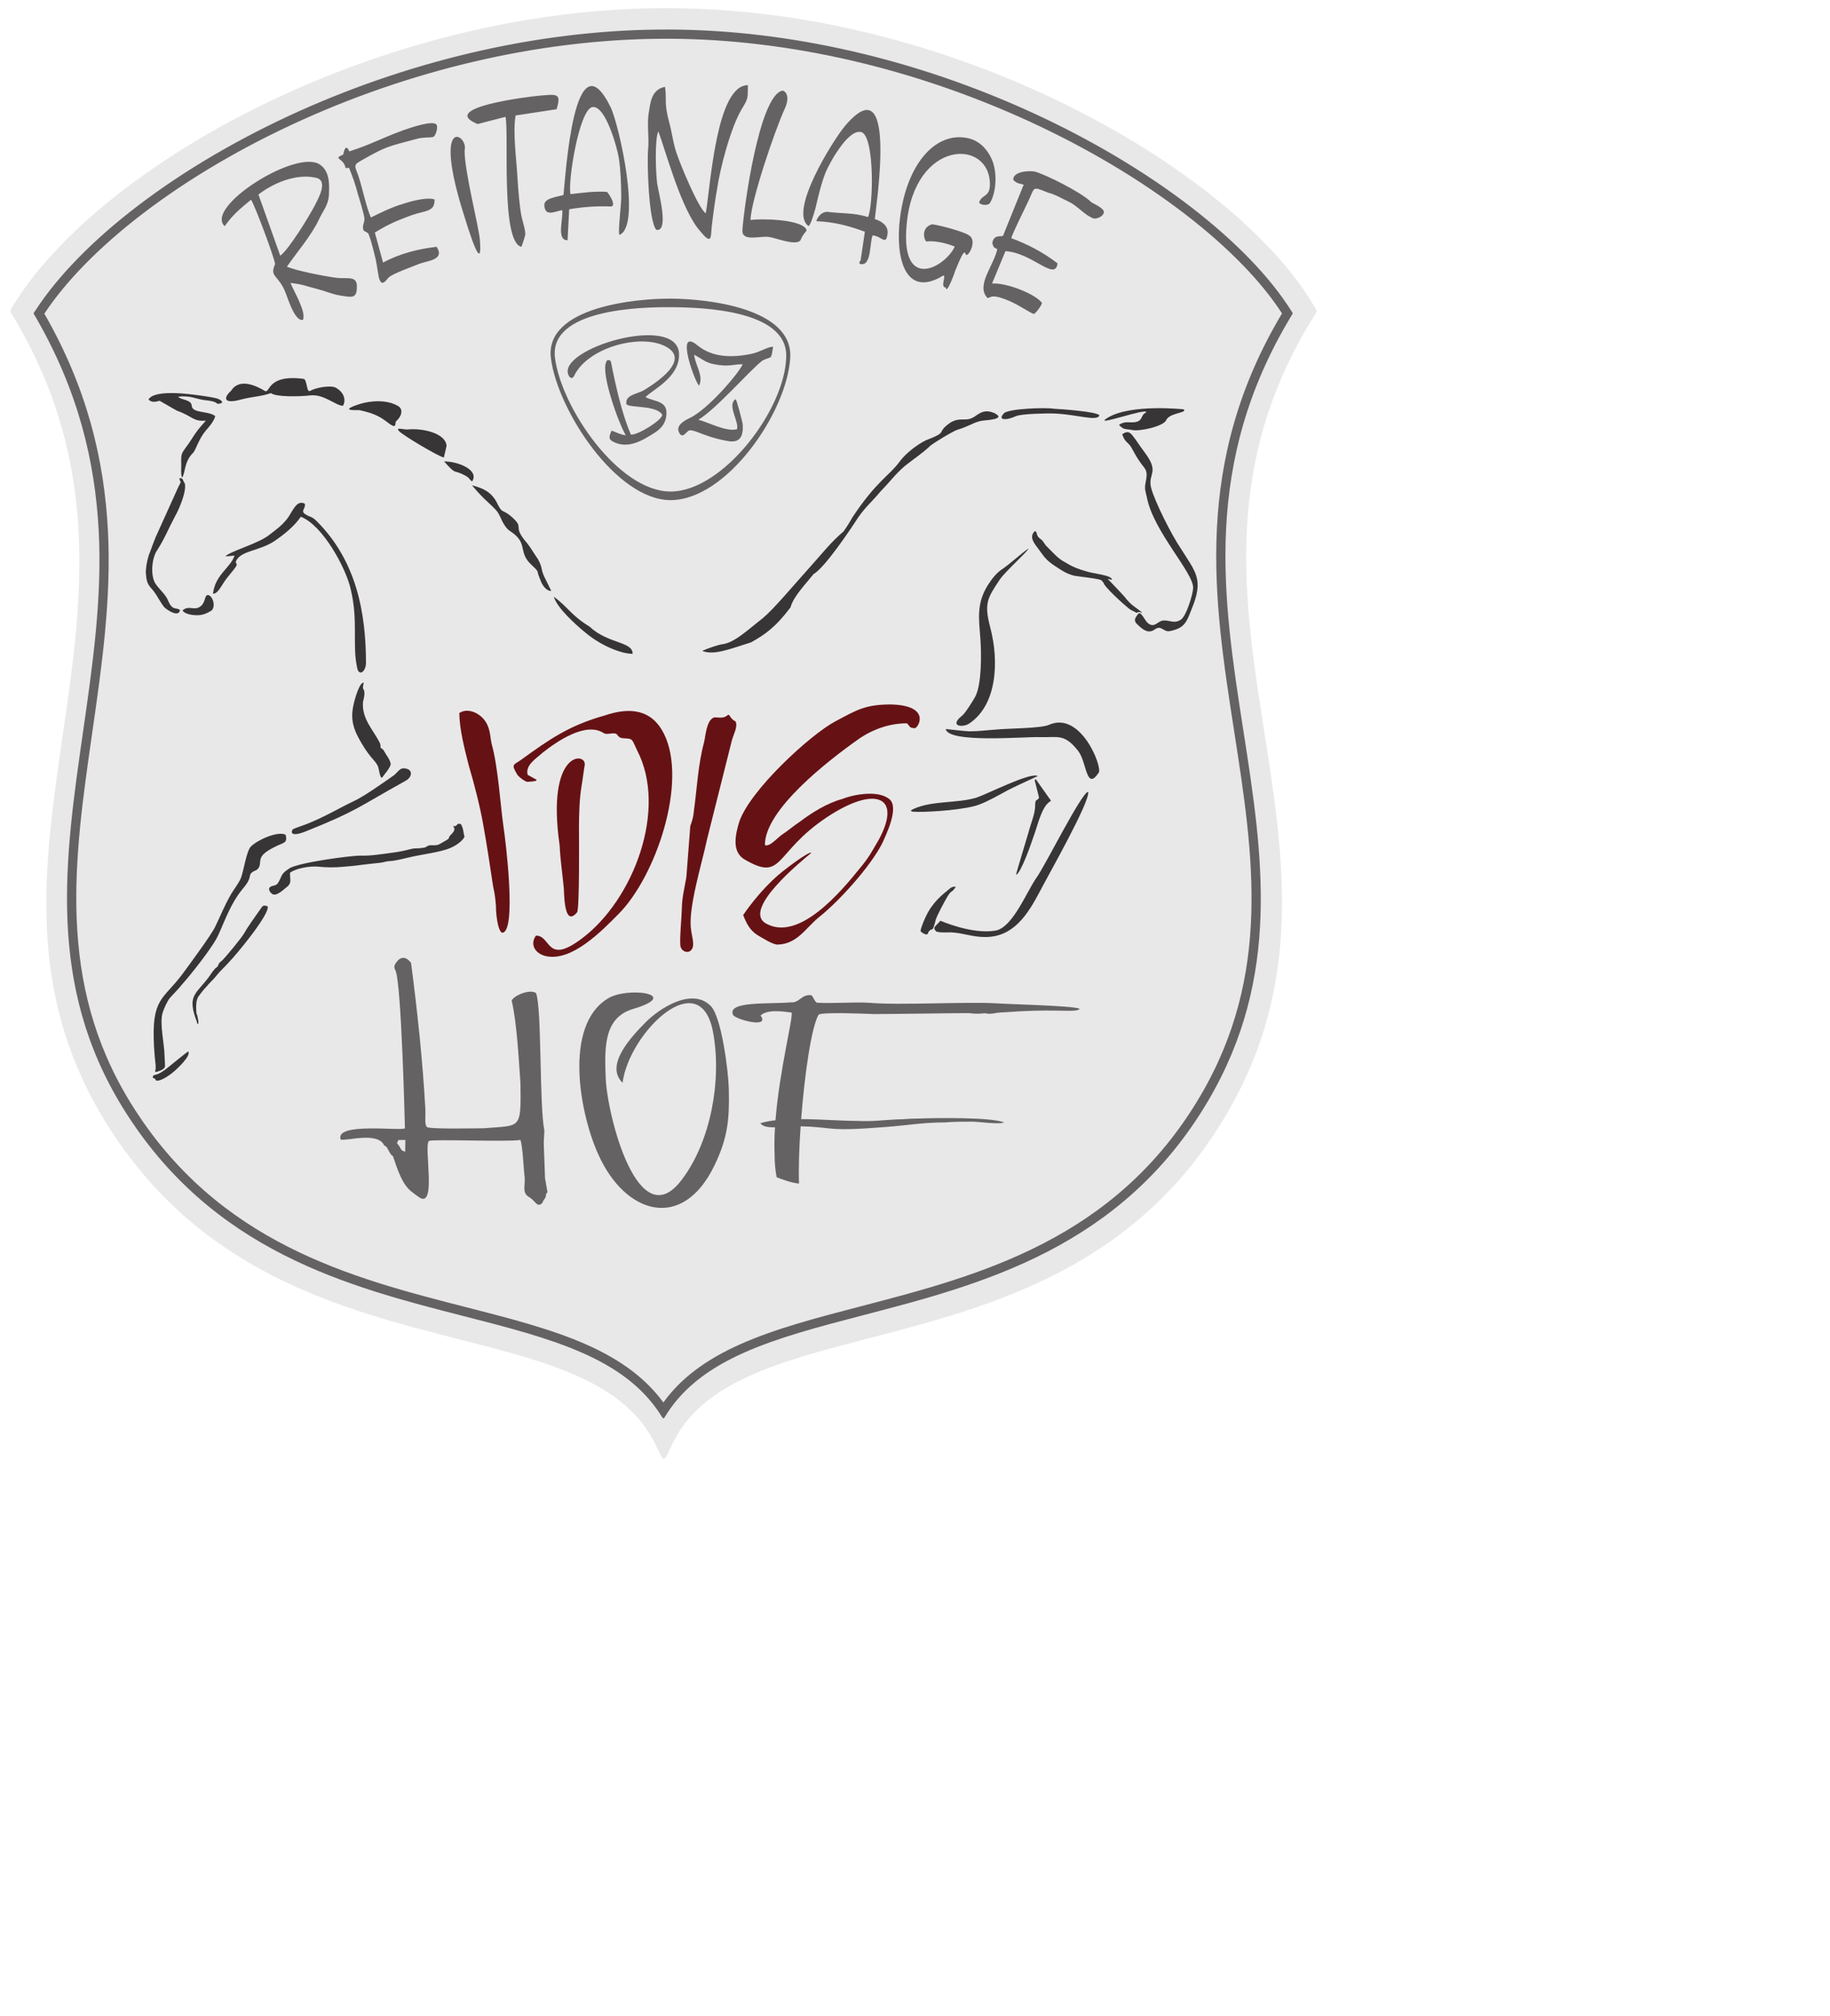 <?xml version="1.0" encoding="UTF-8" standalone="no"?>
<!-- Created with Inkscape (http://www.inkscape.org/) -->

<svg
   version="1.1"
   id="svg9"
   xml:space="preserve"
   width="222.667"
   height="245.333"
   viewBox="0 0 222.667 245.333"
   sodipodi:docname="Wappen-Logo-2022_small.svg"
   inkscape:version="1.1.2 (0a00cf5339, 2022-02-04)"
   xmlns:inkscape="http://www.inkscape.org/namespaces/inkscape"
   xmlns:sodipodi="http://sodipodi.sourceforge.net/DTD/sodipodi-0.dtd"
   xmlns="http://www.w3.org/2000/svg"
   xmlns:svg="http://www.w3.org/2000/svg"><defs
     id="defs13" /><sodipodi:namedview
     id="namedview11"
     pagecolor="#ffffff"
     bordercolor="#666666"
     borderopacity="1.0"
     inkscape:pageshadow="2"
     inkscape:pageopacity="0.0"
     inkscape:pagecheckerboard="0"
     showgrid="false"
     inkscape:zoom="2.5557066"
     inkscape:cx="111.31951"
     inkscape:cy="122.66666"
     inkscape:window-width="1530"
     inkscape:window-height="836"
     inkscape:window-x="0"
     inkscape:window-y="0"
     inkscape:window-maximized="1"
     inkscape:current-layer="g15" /><g
     id="g15"
     inkscape:groupmode="layer"
     inkscape:label="ink_ext_XXXXXX"
     transform="matrix(1.333,0,0,-1.333,0,245.333)"><g
       id="g17"
       transform="matrix(0.072,0,0,0.072,0.261,50.874)"><path
         d="m 13.566,1463.09 c 29.375,47.95 76.981,97.77 138.122,144.81 59.386,45.69 131.597,88.84 212.308,125.18 73.914,33.28 155.035,60.91 240.024,79.64 78.16,17.23 159.718,26.92 242.113,26.56 80.972,-0.36 160.837,-10.62 237.187,-28.16 83.57,-19.19 163.02,-47.11 235.17,-80.3 80.1,-36.83 151.31,-80.23 209.31,-125.47 60.5,-47.19 106.74,-96.5 133.83,-142.57 5.33,-9.06 5.36,-6.3 -0.18,-15.23 -115.42,-185.62 -88.61,-357.05 -62.4,-524.585 l 0.11,-0.715 c 12.57,-80.348 24.96,-159.836 22.11,-240.129 -2.88,-80.957 -21.22,-162.43 -70.37,-245.812 C 1493.32,338.625 1418.64,277.836 1338.96,236.422 1259.7,195.219 1175.65,173.313 1098.63,153.242 1041.59,138.379 988.516,124.547 945.094,104.668 902.523,85.18 869.066,59.777 849.98,21.547 835.738,-6.996 840.461,-6.977 825.879,21.379 806.145,59.762 772.613,85.062 730.27,104.316 687.129,123.93 634.633,137.371 578.211,151.813 502.863,171.102 420.719,192.133 342.328,232.199 263.711,272.387 189.359,331.543 130.418,426.887 28.578,591.613 51.719,751.527 75.766,916.652 l 0.086,0.582 c 24.562,168.686 49.953,343.016 -62.363,530.626 -5.391,9.02 -5.41,6.27 0.078,15.23"
         style="fill:#e9e8e8;fill-opacity:1;fill-rule:nonzero;stroke:none"
         id="path19" /><path
         d="m 439.188,1657.68 c -3.399,8.22 -6.145,4.6 -7.602,-3.95 -14.383,-6.26 0.594,-3.81 2.859,-17.12 l 4.473,0.19 c 5.066,-13.01 7.598,-19.51 11.316,-33.66 1.996,-6.02 6.899,-23.11 7.977,-28.78 1.187,-7.64 -3.555,-9.93 -0.863,-17.06 l 5.824,-3.37 c 4.742,-11.78 6.086,-20.03 9.484,-32.95 1.563,-7.51 2.696,-16.51 4.094,-23.4 3.563,-13.53 9.973,-1.95 12.285,0.19 5.602,5.27 30.121,13.66 38.633,17.25 10.02,4.11 33.297,4.7 22.25,21.7 -23.547,-2.7 -46.66,-8.61 -67.941,-19.92 l -10.403,38 c 17.348,10.64 26.617,14.49 46.446,21.95 18.476,6.33 29.738,4.16 29.253,20.08 -10.293,3.17 -30.605,-2.44 -41.918,-6.32 -10.718,-3 -26.078,-10.27 -38.792,-16.64 -5.821,12.76 -10.942,38.49 -16.114,53.48 -4.367,11.91 -6.359,13.24 4.094,18.83 32.16,18.39 33.242,17.43 70.094,27.37 8.836,2.36 13.254,1.19 20.363,2.29 3.938,0.67 6.629,12.32 5.066,15.14 -3.23,7.61 -36.261,-4.38 -42.671,-6.58 -29.254,-10.69 -39.762,-17.64 -68.207,-26.72 z M 675.891,590.664 c -7.258,5.402 -27.614,-2.703 -30.848,-9.453 6.801,-28.602 9.219,-78.305 11.16,-105.199 0.754,-59.414 0.75,-52.664 -46.531,-56.715 -7.031,0 -66.371,-1.348 -71.762,1.351 -3.629,2.7 -1.859,13.5 -2.199,21.606 -3.398,62.164 -10.078,124.332 -18.176,186.5 0,0 -9.418,14.848 -19.336,0 -2.461,-4.051 -2.406,-5.402 -0.476,-9.453 7.718,-16.203 12,-200.004 12,-200.004 -3.344,-4.051 -89.016,8.172 -81.528,-14.219 6.27,-2.699 47.532,10.68 55.352,-7.844 4.391,0 6.453,-11.695 10.906,-13.046 13.141,-40.508 19.36,-42.083 32.067,-51.536 24.527,-18.902 6.8,63.692 13.55,70.442 2.52,2.699 99.477,-1.348 116.055,1.347 2.926,-6.75 4.195,-39.109 5.469,-48.562 0.461,-10.797 -3.594,-18.902 6.304,-24.305 8.141,-5.398 9.524,-13.5 16.266,-6.75 0.711,4.051 4.414,5.399 4.246,9.453 2.231,9.45 3.668,-6.754 -1.043,21.602 l -1.601,43.164 c -0.176,4.051 0.839,14.855 0.726,17.555 -6.535,31.832 -3.058,156.617 -10.601,174.066 z M 510.043,389.594 c -4.449,1.344 -4.449,1.344 -7.316,6.75 -3.739,5.402 -3.625,2.699 -1.223,8.097 h 8.789 z m 275.609,87.359 c 8.082,63.567 99.664,153.106 115.051,62.242 10.598,-59.695 -3.258,-136.211 -39.402,-184.355 -55.496,-75.512 -95.145,80.492 -97.016,127.914 -1.383,37.363 -3.14,76.293 34.27,87.641 63.914,18.886 -6.672,28.918 -31.543,13.39 -56.828,-34.543 -35.426,-147.301 -11.762,-198.48 33.973,-75.043 106.25,-97.235 146.801,-13.332 16.98,35.179 19.25,58.461 18.262,97.715 -0.469,21.433 -9.102,90.574 -22.868,104.632 -23.515,23.692 -64.191,-2.199 -82.941,-21.05 -16.75,-17.176 -52.137,-53.77 -28.852,-76.317 z m 174.782,-51.234 c 2.664,-4.563 10.312,-5.403 18.453,-5.168 -0.742,-12.156 -0.981,-24.113 -0.481,-35.438 0,-10.164 0.836,-18.191 2.528,-27.82 5.933,-2.676 21.636,-8.027 28.416,-8.027 -0.7,18.726 0.12,44.816 2.04,72.457 44.57,-0.981 30.67,-7.071 107.51,-0.84 27.53,1.937 46.77,5.801 75.02,5.801 11.59,0.961 23.18,0.961 34.77,0.961 8.69,0 34.77,-3.864 40.56,-0.961 -15.93,6.757 -86.2,5.793 -111.55,4.824 -10.14,0 -14.16,-0.969 -23.58,-0.969 -21.01,-0.965 -30.26,-2.894 -51.27,-1.93 -20.03,0 -46.06,2.157 -70.8,2.289 4.36,56.618 12.98,116.973 22.24,132.559 7.63,3.211 56.38,1.09 69.94,0.559 22.38,0 98.02,1.226 120.3,1.226 5.08,-0.535 10.17,-1.058 16.11,-0.519 8.48,1.062 5.09,-1.075 14.41,0 5.94,1.062 11.02,1.59 15.26,1.59 54.71,4.312 81.5,0.57 90.73,2.492 24.98,5.203 -77.59,7.23 -102.59,8.91 -33.92,2.137 -123.69,-2.664 -158.46,0.547 -20.62,1.39 -48.95,-1.082 -67.69,0.183 -2.81,0.184 -5.43,9.274 -7.77,9.559 -12.72,1.062 -14.35,-10.191 -26.214,-9.125 -25.757,-2.363 -80.105,1.883 -72.773,-15.578 1.691,-5.699 47.809,-18.418 35.047,-1.102 8.48,8.024 27.476,5.348 39.348,3.742 2.172,-6.148 -15.321,-72.586 -20.422,-136.519 -6.887,-0.813 -13.328,-2 -19.082,-3.703 z M 380.039,1697.82 c -37.824,-17.03 -73.609,-35.52 -106.879,-55.03 -34.14,-20.01 -65.746,-41.13 -94.293,-62.87 -28.168,-21.45 -53.289,-43.44 -74.867,-65.48 -20.473,-20.92 -37.75,-41.88 -51.406,-62.46 27.039,-47.02 45.934,-93.13 58.679,-138.47 13.024,-46.32 19.622,-91.83 21.942,-136.68 4.48,-86.7 -7.805,-172.08 -19.953,-256.502 -23.016,-159.922 -45.535,-316.43 48.922,-469.215 54.992,-88.945 124.98,-144.308 199.218,-182.047 74.493,-37.863 153.532,-58.097 226.028,-76.656 27.636,-7.074 54.347,-13.914 80.113,-21.551 25.621,-7.593 49.781,-15.843 71.953,-25.648 21.328,-9.434 40.867,-20.336 58.16,-33.492 15.129,-11.512 28.469,-24.7 39.707,-40.075 11.082,15.395 24.321,28.605 39.391,40.148 17.199,13.172 36.793,24.164 58.281,33.738 22.399,9.981 46.738,18.395 72.515,26.137 25.39,7.633 52.69,14.746 80.93,22.105 37.16,9.688 76.03,19.813 115.06,32.422 38.87,12.555 77.92,27.582 115.66,47.118 37.53,19.425 73.81,43.324 107.37,73.718 33.57,30.395 64.49,67.321 91.3,112.809 91.06,154.492 67.45,306.344 43.25,462.012 -13.13,84.428 -26.43,169.968 -21.99,257.978 2.23,44.37 8.91,89.4 22.25,135.28 13.06,44.91 32.47,90.57 60.3,137.16 -12.67,19.66 -29.16,40.02 -49.01,60.58 -20.88,21.61 -45.44,43.39 -73.17,64.78 -27.93,21.53 -59.05,42.66 -92.85,62.8 -32.74,19.5 -67.98,38.08 -105.24,55.21 -35.59,16.38 -73.08,31.44 -112.04,44.75 -37.24,12.72 -75.77,23.81 -115.22,32.88 -37.63,8.64 -76.166,15.47 -115.279,20.12 -37.473,4.46 -75.344,6.92 -113.336,7.09 -38.781,0.18 -77.472,-1.99 -115.765,-6.2 -39.915,-4.38 -79.282,-10.98 -117.77,-19.47 -40.27,-8.87 -79.629,-19.81 -117.695,-32.45 -39.52,-13.11 -77.754,-28.1 -114.266,-44.54 z m -112.785,-44.95 c 33.754,19.78 69.91,38.49 107.976,55.63 36.692,16.51 75.305,31.64 115.411,44.95 38.464,12.76 78.207,23.81 118.843,32.77 39.004,8.6 78.801,15.27 119.047,19.69 38.594,4.25 77.707,6.42 117.051,6.25 38.648,-0.17 76.961,-2.65 114.664,-7.14 39.453,-4.69 78.404,-11.59 116.514,-20.35 39.88,-9.17 78.79,-20.37 116.36,-33.2 39.24,-13.4 77.1,-28.62 113.15,-45.2 37.69,-17.33 73.31,-36.11 106.38,-55.82 34.2,-20.37 65.71,-41.76 93.99,-63.57 28.2,-21.75 53.2,-43.92 74.45,-65.93 21.37,-22.12 39.01,-44.15 52.41,-65.52 2.25,-3.6 2.26,-2.49 0.07,-6.11 -28.32,-46.82 -47.91,-92.57 -60.97,-137.46 -13.06,-44.93 -19.6,-89.06 -21.8,-132.58 -4.37,-86.91 8.83,-171.83 21.86,-255.643 24.53,-157.754 48.46,-311.641 -44.71,-469.707 -27.45,-46.567 -59.13,-84.399 -93.54,-115.555 -34.42,-31.16 -71.53,-55.621 -109.85,-75.457 -38.35,-19.852 -78,-35.109 -117.45,-47.852 -39.28,-12.691 -78.35,-22.867 -115.7,-32.605 -27.82,-7.25 -54.7,-14.258 -80.52,-22.016 -25.429,-7.64 -49.327,-15.89 -71.093,-25.586 -20.672,-9.211 -39.481,-19.757 -55.945,-32.363 -16.321,-12.5 -30.329,-27.039 -41.551,-44.328 -5.813,-8.953 -3.899,-8.949 -9.778,-0.043 -11.464,17.352 -25.589,31.871 -41.921,44.297 -16.434,12.5 -35.204,22.953 -55.825,32.07 -21.742,9.617 -45.425,17.707 -70.531,25.145 -24.961,7.402 -51.867,14.289 -79.703,21.414 -73.094,18.711 -152.789,39.113 -228.453,77.574 -75.922,38.59 -147.524,95.254 -203.844,186.352 -96.703,156.418 -73.891,314.98 -50.57,476.996 12.07,83.907 24.277,168.737 19.859,254.257 -2.273,44.01 -8.754,88.67 -21.527,134.13 -12.774,45.43 -31.856,91.67 -59.34,138.87 -2.133,3.67 -2.148,2.56 0.156,6.12 14.379,22.2 32.828,44.79 54.844,67.28 21.977,22.46 47.512,44.82 76.102,66.58 28.847,21.97 60.851,43.36 95.484,63.66 z M 694.82,1395.43 c -8.23,65.22 108.629,75.92 152.535,75.61 44.778,-0.31 155.005,-11.64 150.848,-75.49 -4.598,-69.69 -80.859,-179.96 -151.699,-179.96 -68.945,0 -143.414,114.24 -151.684,179.84 z m 29.383,-22.33 c -1.707,-3.57 -4.832,-3.77 -6.961,0.68 -16.269,33.31 137.18,79.3 139.969,27.71 1.586,-30.84 -35.77,-46.93 -42.391,-55.42 11.395,-5.81 27.672,-4.47 26.43,-21.46 -0.582,-11.62 -6.867,-18.77 -15.742,-24.13 -13.57,-8.49 -32.551,-21.01 -52.028,-10.73 -6.722,3.58 -4.121,7.65 -2.199,13.01 l 0.633,0.84 c 5.691,-1.93 10.984,-5.06 17.84,-5.81 -8.711,14.07 -31.996,78.22 -24.816,92.98 1.125,4.02 5.414,2.23 5.929,0.44 6.617,-33.8 14.59,-67.81 25.293,-92.52 7.731,-1.34 39.363,17.88 39.82,25.03 -7.097,12.51 -41.39,8.49 -45.421,13.41 -2.313,12.07 14.332,12.96 22.304,17.88 7.973,4.92 16.793,10.72 23.668,16.98 15.465,13.34 20.735,26.44 8.293,35.56 -29.164,21.36 -102.437,3.61 -120.621,-34.45 z m 158.457,-12.31 c 6,12.3 -4.738,25.62 -6.316,39.16 13.265,-7.13 15.16,-11.05 31.269,-13.09 14.848,-1.91 18.321,0.98 30.328,0.94 -5.375,-11.82 -39.488,-51.51 -61.597,-64.99 -2.844,-2.95 -28.434,-10.22 -17.375,-24.1 4.738,-3.66 7.261,4.15 11.691,5.34 2.84,0.81 12.949,-3.34 16.422,-4.74 11.688,-4.3 20.215,-6.7 32.219,-8.89 13.586,-2.33 19.902,4.05 18.64,21.31 -0.316,3.24 -7.265,29.6 -8.847,31.89 -11.684,-6.94 4.742,-28.83 1.582,-38.18 -13.586,-3.56 -35.699,8.67 -48.965,12.05 22.109,12.94 65.074,62.52 81.184,74.95 12.32,6.36 10.738,-0.46 13.582,17.49 -6.317,0.59 -15.793,-6.57 -28.43,-9.14 -22.113,-4.38 -47.699,-5.22 -67.598,11.1 -29.379,24.16 -1.894,-49.64 2.211,-51.1 z m -182.68,35.12 c 7.942,-63.03 80.415,-169.45 146.524,-169.45 66.59,0 146.25,105.18 146.625,172.08 0.402,57.74 -104.871,61.37 -145.813,61.64 -40.136,0.29 -155.062,-2.79 -147.336,-64.27 z m 581.08,225.4 c 5.2,-4.6 6.8,-4.13 13.12,-5.78 l -26.3,-65.07 c -4.52,-0.87 -11.86,1.4 -13.48,-9.18 1.64,-5.34 1.64,-5.34 6.36,-7.47 -4.85,-21.66 -27.2,-45.72 -12.78,-61.69 4.03,-1.73 2.49,7.17 28.73,-4.39 12.1,-5.17 25.46,-14.71 30.13,-16.09 1.97,-0.5 10.3,11.24 10.57,13.84 -8.25,11.51 -45.48,26.12 -63.37,24.66 l 17.02,41.04 c 34.14,-1.88 62.97,-38.88 66.07,-15.45 -17.88,13.73 -37.51,24.18 -58.61,31.9 0.4,4.1 18.1,39.66 21.27,46.42 8.98,18.43 3.97,20.01 25.79,11.13 6.27,-0.91 21.53,-9.43 26.24,-11.57 10.79,-5.09 19.72,-17 31.1,-21 3.64,-0.77 12.6,2.49 12.89,8.09 0.35,4.85 -12.09,10.23 -15.83,12.49 -12.58,12.69 -57.48,34.83 -71.14,38.77 -7.63,1.73 -29.13,0.29 -27.78,-10.65 z m -59.41,-94.97 c 4.48,0.61 13.22,19.52 2.89,25.11 -8.38,5.64 -45.91,14.74 -47.04,13.71 -15.89,-5.23 -8.18,-24.75 -5.25,-21.5 12.28,0.8 26.27,-3.2 34.5,-6.67 -11.16,-25.15 -68.96,-59.29 -60.98,27.56 9.43,108.93 106.45,110.14 105.57,50.5 -0.41,-15.37 -9.57,-11.59 -13.53,-21.53 -0.51,-3.36 9.87,-5.43 13.37,-1.68 8.38,13.4 9.98,39.65 2.32,56.33 -6.94,15.03 -17.79,23.6 -29.56,26.15 -39.95,9.21 -77.65,-30.28 -86.6,-101.3 -6.13,-49.4 6.05,-100.03 51.82,-74.53 10.43,7.77 -2.53,-13.26 6.22,-13.37 0.87,-10.17 11.82,19.99 12.03,21.33 14.2,35.41 11.72,19.32 14.24,19.89 z m -273.783,44.34 c 0.324,23.49 30.281,112.68 44.016,142.52 5.394,12.73 1.887,20.18 -3.313,21.55 -29.859,-5.28 -49.437,-151.33 -50.996,-177.04 -0.765,-14.82 21.578,-7.13 33.121,-8.42 9.137,-1.03 33.715,-11.64 40.395,-4.54 3.59,9.79 9.15,11.52 7.5,14.06 -6.72,13.3 -59.777,13.78 -70.723,11.87 z m -56.758,8.4 c -9.621,7.01 -32.031,61.67 -36.379,74.65 -4.882,13.02 -6.187,27.37 -10.074,41.11 -6.5,25.01 -2.918,26.34 -5.117,44.71 -18.187,-3.45 -18.652,-21.64 -20.762,-33.37 -2.347,-14.88 0.621,-30.14 -0.664,-45.1 -1.746,-15.71 0.485,-92.69 10.399,-102.9 16.636,-2.77 2.504,48.13 1.031,58.53 -1.762,13.59 -3.395,54.89 1.367,66.43 8.949,-22.8 29.266,-101.08 53.856,-127.37 13.687,-16.82 12.82,-7.25 13.789,5.36 1.746,15.71 5.285,40.8 6.765,47.83 3.848,27.44 17.625,79.52 31.418,102.31 9.196,15.19 7.211,13.74 7.821,30.33 -40.223,0.48 -47.512,-128.89 -53.45,-162.52 z m -180.359,23.37 c 2.637,24.63 13.594,204.84 59.691,111.42 10.739,-22.05 39.61,-150.84 11.219,-162.04 -2.219,3.03 2.778,41.93 2.328,49.6 -0.226,15.96 -0.758,32.65 -3.129,48.18 -2.121,12.71 -16.746,67.09 -33.746,64.25 -16.871,-4.25 -31.187,-96.09 -27.465,-110.38 15.157,1.68 30.5,4.02 46.403,2.84 7.144,-9.15 10.972,-19.31 3.605,-18.44 -17.554,0.69 -35.172,-0.7 -51.679,-3.6 l -2.051,-39.25 c -14.789,-0.33 -4.981,28.3 -6.848,38.22 -10.738,-2.2 -21.586,-8.54 -22.668,6.14 -0.086,9.01 14.399,10.07 24.34,13.06 z m -108.867,89.9 35.336,9.13 c 4.707,-21.6 -6.418,-158.27 20.09,-164.79 0.461,0.11 4.906,13.86 4.945,15.44 0.785,4.14 -3.664,17.94 -4.883,23.92 -2.609,14.28 -3.976,32.81 -4.961,48.29 -1.25,23.29 -6.105,57.45 -2.383,78.87 l 51.946,7.92 c 6.683,21.4 -0.45,18.77 -21.688,17.21 -14.394,-1.36 -129.18,-15.28 -78.402,-35.99 z m 2.953,-147.65 c 4.027,-52.43 -21.207,36.29 -22.656,39.93 -36.758,121.13 8.379,93.88 3.226,74.37 -0.383,-26.4 17.922,-95.54 19.43,-114.3 z m 500.594,27.23 c 2.57,24.23 28.43,196.16 -37.74,118.07 -15.47,-18.46 -72.327,-109.34 -46.14,-127.04 2.88,2.36 6.61,15.52 8.68,22.75 3.61,15.22 7.18,31.13 12.86,45.4 4.82,11.66 29.71,57.55 46.2,50.65 16.07,-8.2 14.22,-94.57 7.45,-107.34 -16.92,5.59 -32.92,4.24 -51.65,6.65 -8.53,-0.27 -12.59,-7.93 -13.86,-11.85 22.66,-0.88 42.07,-6.11 61.6,-13.4 -1.79,-12.04 -3.58,-24.08 -5.37,-36.13 -3.68,-5.66 -0.3,-3.37 -0.72,-4.68 14.81,-3.95 11.94,27.1 15.92,36.14 11.61,-0.81 16.91,-13.77 18.95,2.33 0.99,8.74 -5.42,15.02 -16.18,18.45 z m -709.512,52.52 c 16.965,-2.64 5.023,-24.58 0.215,-34.03 -7.219,-14.15 -33.469,-57.08 -44.465,-64.98 l -27.648,77.58 c 18.378,14.19 47.054,26.67 71.898,21.43 z m -35.797,-112.91 c 12.469,18.04 31.656,40.36 40.59,59.86 4.605,10.2 11.984,17.9 12.644,31.07 0.665,13.16 1.293,30.38 -12.011,38.89 -30.828,19.09 -146.328,-54.9 -120.055,-78.5 9.391,13.61 18.629,21.48 33.285,33.53 3.656,-3.85 30.172,-74.48 30.531,-81.68 -7.589,-16.7 4.625,-13.33 13.559,-36.84 3.41,-8.8 11.688,-35.73 21.66,-33.79 4.813,9.44 -11.199,35.86 -15.707,46.79 16.766,-1.87 17.172,-3.39 34.059,-7.66 10.703,-2.73 17.984,-6.41 28.972,-8.25 15.301,-2.28 21.688,-4.58 21.133,13.12 -0.797,12.76 -14.562,7.35 -27.218,9.55 -14.118,1.78 -50.137,8.91 -61.442,13.91"
         style="fill:#656263;fill-opacity:1;fill-rule:evenodd;stroke:none"
         id="path21" /><path
         d="m 578.652,945.656 c 10.7,7.305 27.227,0.117 34.473,-12.777 5.121,-9.117 4.797,-19.856 6.789,-27.297 7.746,-27.285 10.887,-76.687 14.774,-104.223 2.292,-13.652 17.398,-134.968 -1.922,-134.183 -6.012,3.152 -7.883,28.215 -7.602,33.457 -1.23,12.976 -1.078,13.199 -3.711,25.711 -3.855,25.484 -7.574,50.738 -12.129,75.992 -4.191,24.344 -11.734,53.691 -18.726,77.109 -5.559,21.828 -11.668,45.715 -11.946,66.211 z m 149.364,-252.59 c -17.34,-20.961 -16.254,27.247 -16.942,31.438 -1.73,17.812 -4.41,35.629 -5.199,53.441 -17.523,121.563 34.676,118.414 31.754,101.653 -1.461,-8.383 -2.297,-16.77 -3.762,-25.153 -2.918,-16.769 -3.418,-36.679 -3.504,-53.441 0.102,-13.625 0.809,-102.699 -2.347,-107.938 z m -71.524,192.938 c 36.598,26.476 61.11,43.793 106.594,56.594 32.574,11.015 59.648,7.504 74.977,-23.086 30.656,-61.184 -10.465,-181.672 -57.723,-228.821 -21.199,-21.445 -58.723,-60.066 -91.418,-53.289 -13.231,2.719 -21.434,14.149 -13.141,26.067 19.625,0.379 12.688,-38.278 58.703,-3.309 64.77,48.735 108.715,163.371 69.45,238.496 -6.551,13.586 -4.645,14.524 -16.395,14.965 -8.617,0.324 -6.887,4.703 -10.758,5.961 -4.66,1.285 -11.051,-1.812 -14.883,0.555 -22.722,14.992 -59.14,-10.207 -77.445,-24.625 -8.121,-7.481 -22.555,-15.836 -19.094,-28.196 l 10.758,-5.961 c 1.317,-1.246 0.699,-2.25 -11.09,-2.921 -2.949,0.113 -11.75,6.82 -12.984,9.379 -0.742,1.441 -1.754,3.074 -2.688,4.816 -4.429,8.309 -0.253,8.031 7.137,13.375 z m 272.52,48.851 c -9.446,5.223 -6.34,10.946 -11.184,7.426 -5.476,-4.601 -13.867,-1.117 -16.707,-2.406 -9.262,-3.941 -10.16,-23.41 -12.285,-31.77 -7.535,-28.257 -8.809,-57.921 -12.668,-85.828 -0.648,-8.222 -2.305,-13.48 -4.637,-19.824 l -5.019,-64.98 c -2.348,-13.485 -5.535,-26.028 -5.676,-39.301 -0.246,-12.266 -2.941,-37.004 -1.918,-47.106 0.82,-8.082 10.793,-11.214 14.598,-4.734 3.902,5.473 -0.27,17.316 -0.985,24.387 -4.234,27.14 13.785,83.937 20.278,115.156 l 31.234,124.355 c 2.129,8.364 7.891,17.762 4.969,24.625 z m 95.968,-166.429 v 0 c -2.39,2.945 -37.753,-23.762 -46.316,-32.012 -15.312,-14.262 -28.766,-30.363 -40.117,-46.812 4.051,-10.36 8.348,-19.231 18.121,-25.454 6.598,-3.648 19.547,-12.437 26.098,-12.003 24.644,0.98 35.164,21.136 51.794,34.664 26.51,21.054 65.36,64.507 80.24,93.621 5.63,12.308 21,44.394 9.86,55.429 -13.78,12.496 -44.92,6.996 -60.33,0.907 -18.83,-5.008 -38.88,-17.457 -53.7,-28.743 -8.07,-5.273 -14.817,-11.281 -22.884,-16.558 -6.504,-4.52 -15.558,-15.75 -21.617,-13.203 -0.508,44.929 81.121,107.734 117.801,133.715 17.96,12.796 40.16,20.812 62.45,20.656 4.25,-4.789 2.68,-5.547 9.77,-6.223 5.24,1.164 20.65,29.164 -31.02,30.156 -31.73,-0.304 -41.36,-6.339 -69.77,-21.464 -30.77,-16.27 -107.864,-86.457 -121.821,-127.446 -4.805,-16.015 -9.801,-37.605 6.57,-47.476 49.895,-29.235 36.621,8.152 104.551,53.371 60.65,40.32 95.94,27.289 65.89,-28.336 -9.01,-15.313 -12.34,-22.399 -23.98,-36.254 -23.84,-29.578 -77.09,-93.348 -118.871,-70.227 -31.672,17.524 45.591,79.922 57.281,89.692"
         style="fill:#661215;fill-opacity:1;fill-rule:evenodd;stroke:none"
         id="path23" /><path
         d="m 364.012,743.094 c 7.371,5.937 25.961,8.785 35.273,7.867 11.899,-1.164 20.25,-1.242 32.363,-0.211 13.153,0.93 30.18,3.508 45.469,4.965 4.727,0.277 8.09,1.969 12.817,2.242 6.8,0.078 17.824,3.106 24.765,4.648 14.985,3.711 40.684,6.583 52.711,12.063 5.977,2.375 15.192,8.395 17.84,14.055 -1.566,5.34 -0.992,9.851 -4.555,16.125 -5.101,1.238 -3.695,-0.379 -6.496,-2.325 -2.73,-1.214 -4.511,1.922 -2.285,-2 2.227,-3.918 -3.004,-7.976 -5.359,-10.707 -3.02,-4.144 3.574,-1.214 -13.543,-10.64 -4.356,-1.793 -6.352,-0.86 -11.082,-1.133 -4.727,-0.277 -4.539,-3.059 -9.785,-3.281 -8.493,-1.391 -7.559,0.328 -16.122,-1.789 -5.91,-1.645 -15.031,-3.512 -21.906,-4.317 -12.699,-1.715 -28.222,-4.238 -40.711,-3.754 -14.629,-0.047 -80.285,-9.152 -90.39,-16.304 -11.731,-7.731 -8.18,-8.817 -14.36,-18.578 -3.019,-4.145 -6.496,-2.325 -9.886,-4.954 -3.395,-2.625 0.757,-8.214 3.789,-9.253 5.546,-2.024 13.918,6.691 19.007,10.64 4.641,4.723 2.243,9.258 2.446,16.641 z M 1390.14,1323.14 c -2.44,-8.69 -30.1,1.91 -60.78,2.34 -1.87,0.07 -37.33,-0.1 -44.88,-3.43 -14.9,-6.56 -23.3,-4.26 -15.13,3.76 6.22,5.93 54.24,7.42 62.83,5.63 8.24,-0.37 54.47,-3.55 57.96,-8.3 z M 1195.37,925.426 c 0.52,0 24.96,-2.946 30.17,-2.946 11.44,0 21.84,1.473 33.28,2.211 13.52,1.473 57.21,1.473 67.09,5.895 40.57,18.41 68.14,-53.035 63.45,-60.398 -16.12,-24.305 -15.08,13.257 -26,27.253 -17.68,22.832 -26,16.938 -49.41,17.672 -17.68,0.739 -115.46,-8.101 -118.58,10.313 z m 105.18,229.024 c -2.54,-5.46 -29.37,-28.76 -36.82,-39.8 -16,-23.83 -19.89,-30.31 -11.78,-61.15 11.14,-42.3 8.5,-98.195 -27.29,-121.414 -8.77,-5.344 -25.11,-2.856 -8.72,10.117 4.06,3.082 13.94,18.934 16.86,24.297 8.26,15.555 7.87,54.67 6.51,73.15 -1.95,26.02 -5.19,44.95 9.57,68.4 4.88,7.59 11,15.58 18.03,19.98 11.6,8.04 22.05,18.37 33.64,26.42 z m 118.55,144.65 c 8.87,6.18 11.31,0.51 16.56,-6.18 3.89,-5.67 7.79,-11.34 12.04,-17 19.3,-25.76 3.63,-26.27 7.95,-44.3 4.35,-17.51 26.78,-61.51 37.49,-76.96 19.38,-31.03 29.7,-39.46 13.81,-77.57 -6.5,-17 -9.41,-23.86 -27.15,-27.46 -8.17,-2.06 -10.87,7.99 -18.98,2.32 -8.14,-6.18 -15.02,-1.24 -22.42,5.97 -5.06,4.63 -3.6,7.67 0.87,13.34 3.29,4.63 8.71,-8.76 12.14,-11.33 8.39,-7.23 12.17,1.97 19.16,3 8.45,1.03 13.95,-4.63 22.77,1.03 6.89,4.13 15.37,32.18 15.65,39.92 1.22,19.05 -49.69,71.08 -58.45,114.35 -2.93,12.88 -3.42,11.33 -0.81,25.23 1.62,10.82 -2.61,12.37 -7.78,20.09 -3.93,5.16 -7.7,12.37 -10.86,18.03 -4.08,7.73 -8.53,6.7 -11.99,17.52 z m 78.03,31.59 c 4.6,-4.96 -17.93,-3.98 -22.35,-13.83 -3.54,-7.91 -33.72,-14.24 -42.33,-12.5 -9.52,1.95 -11.03,-0.27 -17.47,6.62 6.54,4.81 12.85,2.89 17.9,3.2 13.9,0.87 8.75,9.66 16.48,12.41 4.15,7.51 -71.25,-20.04 -48.48,-6.42 29.69,17.78 96.25,10.52 96.25,10.52 z m -188.78,-154.32 c 3.69,-0.92 0.73,-5.74 7.1,-10.02 3.95,-2.58 4.46,-5.86 7.75,-9.23 6.62,-6.33 13.76,-15.13 22,-19.47 11.25,-6.87 17.07,-9.09 29.68,-12.73 6.44,-2.24 32.45,-4.64 31.01,-10.32 l -2.71,0.59 c -2.74,1.21 -2.65,0.26 -1.53,-0.39 0,0 18.18,-19.02 20.26,-21.53 8.91,-11.72 13.54,-12.68 21.98,-19.88 0.75,-2.74 -0.57,1.25 -4.65,0.14 -3.13,-0.73 -0.68,-1.62 -4.33,0.54 -3.66,1.74 -5.7,2.35 -9.31,5.73 -5.29,4.13 -30.02,26.64 -30.14,31.05 l -2.64,2.91 c -0.87,2.07 -28.72,4.93 -34.27,5.91 -11.09,2.78 -17.13,7.46 -26.24,13.46 -10.01,6.83 -12.06,10.58 -18.88,19.78 -5.64,7.53 -13.11,15.93 -5.08,23.46 z M 1208.18,725.273 c -8.32,-11.785 -3.64,2.211 -19.24,-27.988 -3.12,-6.629 -5.72,-10.312 -7.28,-17.676 -3.64,-13.261 -3.64,-5.16 -7.8,-11.05 -2.6,-2.946 1.56,-1.473 -3.12,-3.68 -1.04,0 -6.24,2.207 -7.28,4.418 -0.53,1.473 6.75,22.098 14.56,31.672 4.16,5.89 9.88,11.781 16.12,16.937 5.2,3.688 8.32,8.84 14.04,7.367 z m 105.13,114.594 c -1.68,6.738 -3.38,13.485 -5.07,20.223 -0.32,1.598 1.21,1.996 1.98,0.703 l 15.55,-22.016 c 4.38,-6.211 3.46,-3.261 -0.81,-7.257 -9.13,-8.582 -13.85,-31.004 -18.19,-42.079 -2.97,-9.089 -15.82,-46.164 -22.23,-48.961 -0.5,0.7 13.82,46.864 15.31,52.461 3.95,14.688 8.89,25.18 8.89,35.672 0,7.617 1.73,5.914 3.74,8.035 1.29,1.364 1.24,1.598 0.83,3.219 z m -1.29,25.906 c 0,0 -32.83,-15.109 -37.69,-17.8 -11.91,-6.434 -23.88,-13.5 -36.92,-18.532 -16.36,-5.933 -56.3,-9.195 -78.51,-9.089 -8.24,0.039 -9.96,1.179 -4.47,3.687 23.7,10.856 54.06,6.899 79.17,14.16 13.81,4.305 69.28,33.047 78.42,27.574 z M 1188.67,682.367 c 0,0 40.05,-17.676 69.69,-12.519 21.85,3.679 39.53,49.351 52.01,67.027 10.41,13.992 57.22,108.27 65.53,109.008 3.13,-11.785 -52.01,-108.274 -61.36,-126.684 -15.61,-29.465 -33.81,-58.191 -70.22,-57.453 -15.08,0 -27.04,5.152 -42.12,5.891 -3.64,0 -17.17,-0.739 -19.25,1.476 -4.68,5.153 -0.52,5.891 5.72,13.254 z m -122.82,493.613 c 3.77,5.27 7.49,11.08 11.03,17.52 30.94,46.69 46.85,52.84 59.9,70.78 7.82,10.61 21.52,21.11 32.86,26.92 31.06,11.88 11.74,8.68 31.46,22.56 12.98,7.98 19.73,0.28 30.88,7.76 8.81,6.39 14.35,8.66 24.37,4.69 17.57,-8.25 -10.24,-9.21 -15.3,-9.98 -10.94,-2.12 -14.78,-6.62 -31.75,-11.73 -5.92,-2.35 -26.93,-14.84 -33.32,-19.84 -9.48,-9.18 -21.38,-17 -32.15,-25.52 -12.97,-11.11 -17.95,-19.05 -30.82,-32.18 -10.19,-12.39 -19.62,-20.11 -28.76,-33.49 -9.34,-14.46 -41.99,-63.4 -56.58,-71.76 -10.2,-12.92 -25.52,-28.37 -29.178,-42.19 -19.457,-25.77 -32.707,-34.51 -49.89,-44.21 -24.586,-7.64 -47.528,-17.22 -61.985,-10.78 7.031,3.02 20.063,7.76 26.106,8.44 15.492,2.38 31.496,18.02 50.914,33.12 14.996,12.78 38.133,40.85 61.813,67.17 13.55,14.98 23.87,28.56 40.4,42.72 z m -367.377,-82.85 c 4.101,-14.27 28.09,-35.79 40.25,-45.68 22.515,-18.65 48,-26.92 59.652,-26.69 0.484,15.78 -31.355,12.45 -54.57,34.48 -23.825,14.56 -26.586,24.2 -45.332,37.89 z m -267.477,241.98 c 3.695,5.14 3.277,16.1 -8.762,22.94 -6.593,3.74 -26.144,-0.01 -32.519,-3.9 -5.145,-3.14 -3.617,14.69 -8.613,15.17 -46.719,6.19 -42.188,-19.29 -48.95,-15.28 -9.785,5.81 -32.066,17.4 -42.929,0.03 -9.493,-8.4 -10.371,-17.46 13.211,-10.8 17.699,4.28 23.668,3.38 37.507,8 6.102,-5.18 36.383,-4.47 49.922,-2.94 16.93,1.93 31.379,-12.48 41.133,-13.22 z m 60.18,-23.53 c 8.832,-5.76 5.301,2.24 7.578,4.24 1.797,1.58 3.359,3.45 4.508,5.42 2.59,4.45 3.015,9.45 -0.934,12.81 -14.199,9.49 -36.512,7.72 -50.18,3.29 -13.843,-4.48 -20.914,-8.37 -0.16,-7.64 21.465,-4.77 26.907,-8.86 39.188,-18.12 z m 11.398,-8.76 c 4.586,-5.12 49.93,-32.03 56.512,-33.22 1.121,4.93 2.258,9.88 3.449,14.81 -1.148,16.04 -30.312,22.72 -49.582,20.75 -3.996,-0.4 -16.598,3.63 -10.379,-2.34 z m 56.785,-38.15 c 16.793,-18.84 10.391,-9.07 27.004,-18.04 6.145,-3.47 4.008,-4.23 8.524,-7.34 9.515,14.39 -17.586,25.43 -35.528,25.38 z m 35.332,-30.31 c 16.336,-19.16 18.899,-19.29 30.223,-31.07 5.52,-6.04 6.426,-12.57 10.84,-18.99 5.133,-8.36 8.246,-7.52 14.578,-13.58 13.363,-12.43 4.18,-22.87 19.856,-37.15 11.433,-10.78 5.421,-5.96 10.875,-18.19 2.566,-7.83 8.05,-15.18 14.187,-14.88 -3.203,6.73 -5.738,11.43 -8.934,18.17 -4.41,9.36 -1.793,11 -7.89,22.03 -4.895,6.91 -8.844,14.07 -13.485,19.95 -21.5,24.85 -0.804,17.76 -21.89,35.48 -9.914,7.73 -9.891,2.91 -15.477,13.71 -6.449,14.23 -16.41,20.53 -32.883,24.52 z M 194.098,490.594 c 1.019,0.254 1.105,0.289 1.968,0.547 4.559,1.343 7.012,2.738 8.465,4.453 1.114,2.82 1.477,-3.047 0.438,15.578 -0.117,14.82 -6.465,40.613 -2.512,54.289 1.539,5.035 5.348,13.75 8.953,18.582 4.715,5.457 11.328,11.805 15.524,17.312 10.535,11.551 35.527,43.356 43.765,58.094 7.649,14.055 16.215,42.824 33.375,63.348 12.965,15.019 6.313,16.41 11.989,21.035 3.39,2.629 6.421,1.594 9.07,7.258 2.93,8.594 -3.883,13.703 21.871,25.984 8.781,4.321 14.473,3.762 11.34,14.434 -10.504,4.73 -35.668,-6.867 -43.77,-14.953 -5.754,-5.36 -9.375,-31.653 -12.824,-40.2 -2.719,-6.398 -8.684,-13.957 -12.437,-20.25 -9.489,-16.839 -12.415,-25.429 -20.282,-41.691 -4.625,-9.906 -34.738,-50.629 -41.363,-59.605 -24.664,-33.118 -39.383,-29.922 -36.039,-91.7 1.051,-18.98 2.375,-22.472 2.133,-27.91 -0.059,-1.379 -1.5,-5.074 0.336,-4.605 z m 78.125,846.996 c 11.054,0.93 2.777,5.27 2.777,5.27 -2.332,1.78 -8.383,2.72 -13.215,3.57 -21.773,3.56 -68.996,10.37 -77.195,-3.28 4.012,-4.06 8.933,-3.13 14.074,-1.61 L 220.629,1329 c 21.254,-7.59 19.832,-13.87 36.812,-12.67 -15.546,-16.63 -16.566,-22.43 -25.339,-33.81 -5.317,-7.61 -6.149,-8.13 -5.997,-18.36 0.442,-5.71 -1.003,-15.84 1.153,-19.95 4.402,5.97 2.058,19.75 14.074,31.48 3.457,3.76 6.723,17.19 16.297,28.51 3.461,3.75 10.414,11.83 11.605,18 -9.226,6.84 -28.953,3.18 -29.761,12.94 -0.711,8.54 -13.516,6.83 -17.235,11.6 14.926,1.61 20.895,-2.24 31.969,-4.19 2.43,-0.16 9.703,-1.16 12.102,-1.86 4.8,-1.39 4.734,-2.48 5.914,-3.1 z m -44.516,-261.86 c 4.418,-6.53 20.488,-6.98 26.242,-5.07 2.446,0.41 10.75,4.43 11.66,6.07 5.387,8.75 -3.414,22.37 -7.746,17.53 -1.742,-2.15 -2.175,-8.94 -6.437,-12.65 -8.52,-7.41 -15.196,1.53 -23.719,-5.88 z m -3.16,0.52 c -3.828,3.09 -8.016,0.51 -11.703,5.86 -2.262,2.41 -3.543,7.61 -5.77,10.59 -3.648,5.91 -9.011,10.23 -13.426,16.75 -6.644,9.51 -5.207,32.14 1.887,42.48 9.828,15.28 14.66,28.04 22.883,43.42 3.602,6.03 14.805,30.31 12.281,41.26 -2.961,4.16 -1.941,7.5 -6.828,6.68 0.41,-6.27 3.942,-1.39 -1.516,-11.27 l -26.218,-57.97 c -3.711,-7.72 -6.692,-16.62 -9.602,-24.39 -2.765,-5.5 -6.246,-22.32 -5.039,-28.64 0.891,-11.42 3.188,-13.27 9.938,-21.08 4.449,-5.96 7.992,-13.58 13.211,-20.15 4.562,-4.27 18.492,-13.1 19.902,-3.54 z m 153.121,118.27 c 27.918,-10.57 57.332,-65.22 63.258,-91.56 9.922,-41.05 1.765,-70.36 8.172,-99.61 1.922,-11.627 11.468,-5.854 11.269,6.71 -0.203,62.78 -12.121,129.15 -63.054,179.39 -5.817,5.79 -7.602,4.28 -12.875,7.73 -8.403,4.37 0.027,7.41 -1.668,13.88 -10.672,5.76 -15.766,-10.78 -22.375,-19.16 -7.528,-9.42 -13.625,-13.29 -22.5,-20.28 -14.235,-11.51 -50.887,-21.07 -55.641,-27.38 l 11.43,0.99 c -4.973,-15.41 -24.543,-24.05 -27.27,-48.27 6.383,-0.71 11.965,12.92 17.582,19.7 4.758,6.31 13.02,15.07 12.477,17.42 l -1.282,2.99 c 4.907,14.85 30.008,13.41 49.934,27.14 19.926,13.73 28.254,23.93 32.543,30.31 z m 102.82,-331.055 c 1.887,2.664 12.168,14.437 11.121,18.219 -1.273,5.996 -5.351,10.171 -8.238,15.652 -1.644,3.125 -4.586,4.242 -4.586,4.242 0.098,0.715 0.473,3.582 -1.18,6.711 -8.14,16.371 -22.82,29.949 -21.015,51.57 0.973,3.516 3.203,12.7 0.543,15.961 -2.153,3.2 2.32,9.899 -0.988,8.145 -5.528,-2.922 -11.559,-25.449 -12.493,-32.613 -2.097,-12.114 0.129,-22.61 5.383,-33.497 14.324,-28.105 22.637,-31.378 26.246,-39.14 1.965,-4.625 2.266,-14.141 5.207,-15.25 z M 190.664,486.133 c 3.621,1.836 6.133,-0.137 19.719,11.074 3.312,2.707 22.594,18.375 24.57,19.492 4.438,-5.172 -15.234,-23.765 -21.848,-28.543 -4.632,-3.656 -14.148,-9.379 -18.027,-8.457 -2.269,0.375 -0.949,1.332 -2.226,2.27 -0.961,0.703 -1.618,0.539 -2.895,1.48 z m 56.695,71.465 c -1.164,8.531 -1.964,3.652 -2.207,11.816 -0.386,6.703 0.192,12.57 2.692,16.766 2.429,3.465 7.801,10.34 10.086,12.336 4.199,5.507 8.109,8.086 12.894,14.277 4.196,5.516 11.051,11.504 15.766,16.965 9.281,9.453 51.336,60.105 49.238,70.68 -6.508,2.859 -6.797,-0.075 -10.406,-4.903 -5.445,-7.609 -15.75,-22.14 -19.574,-29.172 -2.571,-4.929 -24.516,-31.648 -28.496,-34.957 -5.61,-3.894 -3.239,-6.347 -6.555,-8.242 -2.215,-1.262 -7.07,-8.191 -8.32,-10.289 -16.344,-22.828 -28.457,-23.859 -18.332,-53.727 0.816,-2.3 1.71,-3.863 2.011,-6.117 1.637,-4.605 2.34,1.492 1.203,4.567 z M 386.07,805.305 c -2.73,-1.211 -16.757,-5.758 -18.449,-7.075 -1.769,-2.046 -4.703,-10.644 15.371,-2.988 66.871,26.754 66.196,30.52 127.504,64.485 8.262,4.371 9.715,13.851 0.477,15.496 -8.133,2.281 -10.477,-5.633 -16.598,-9.473 -11.211,-7.785 -37.613,-26.664 -50.156,-32.094 -19.188,-9.226 -35.856,-19.433 -58.149,-28.351"
         style="fill:#383536;fill-opacity:1;fill-rule:evenodd;stroke:none"
         id="path25" /></g></g></svg>
